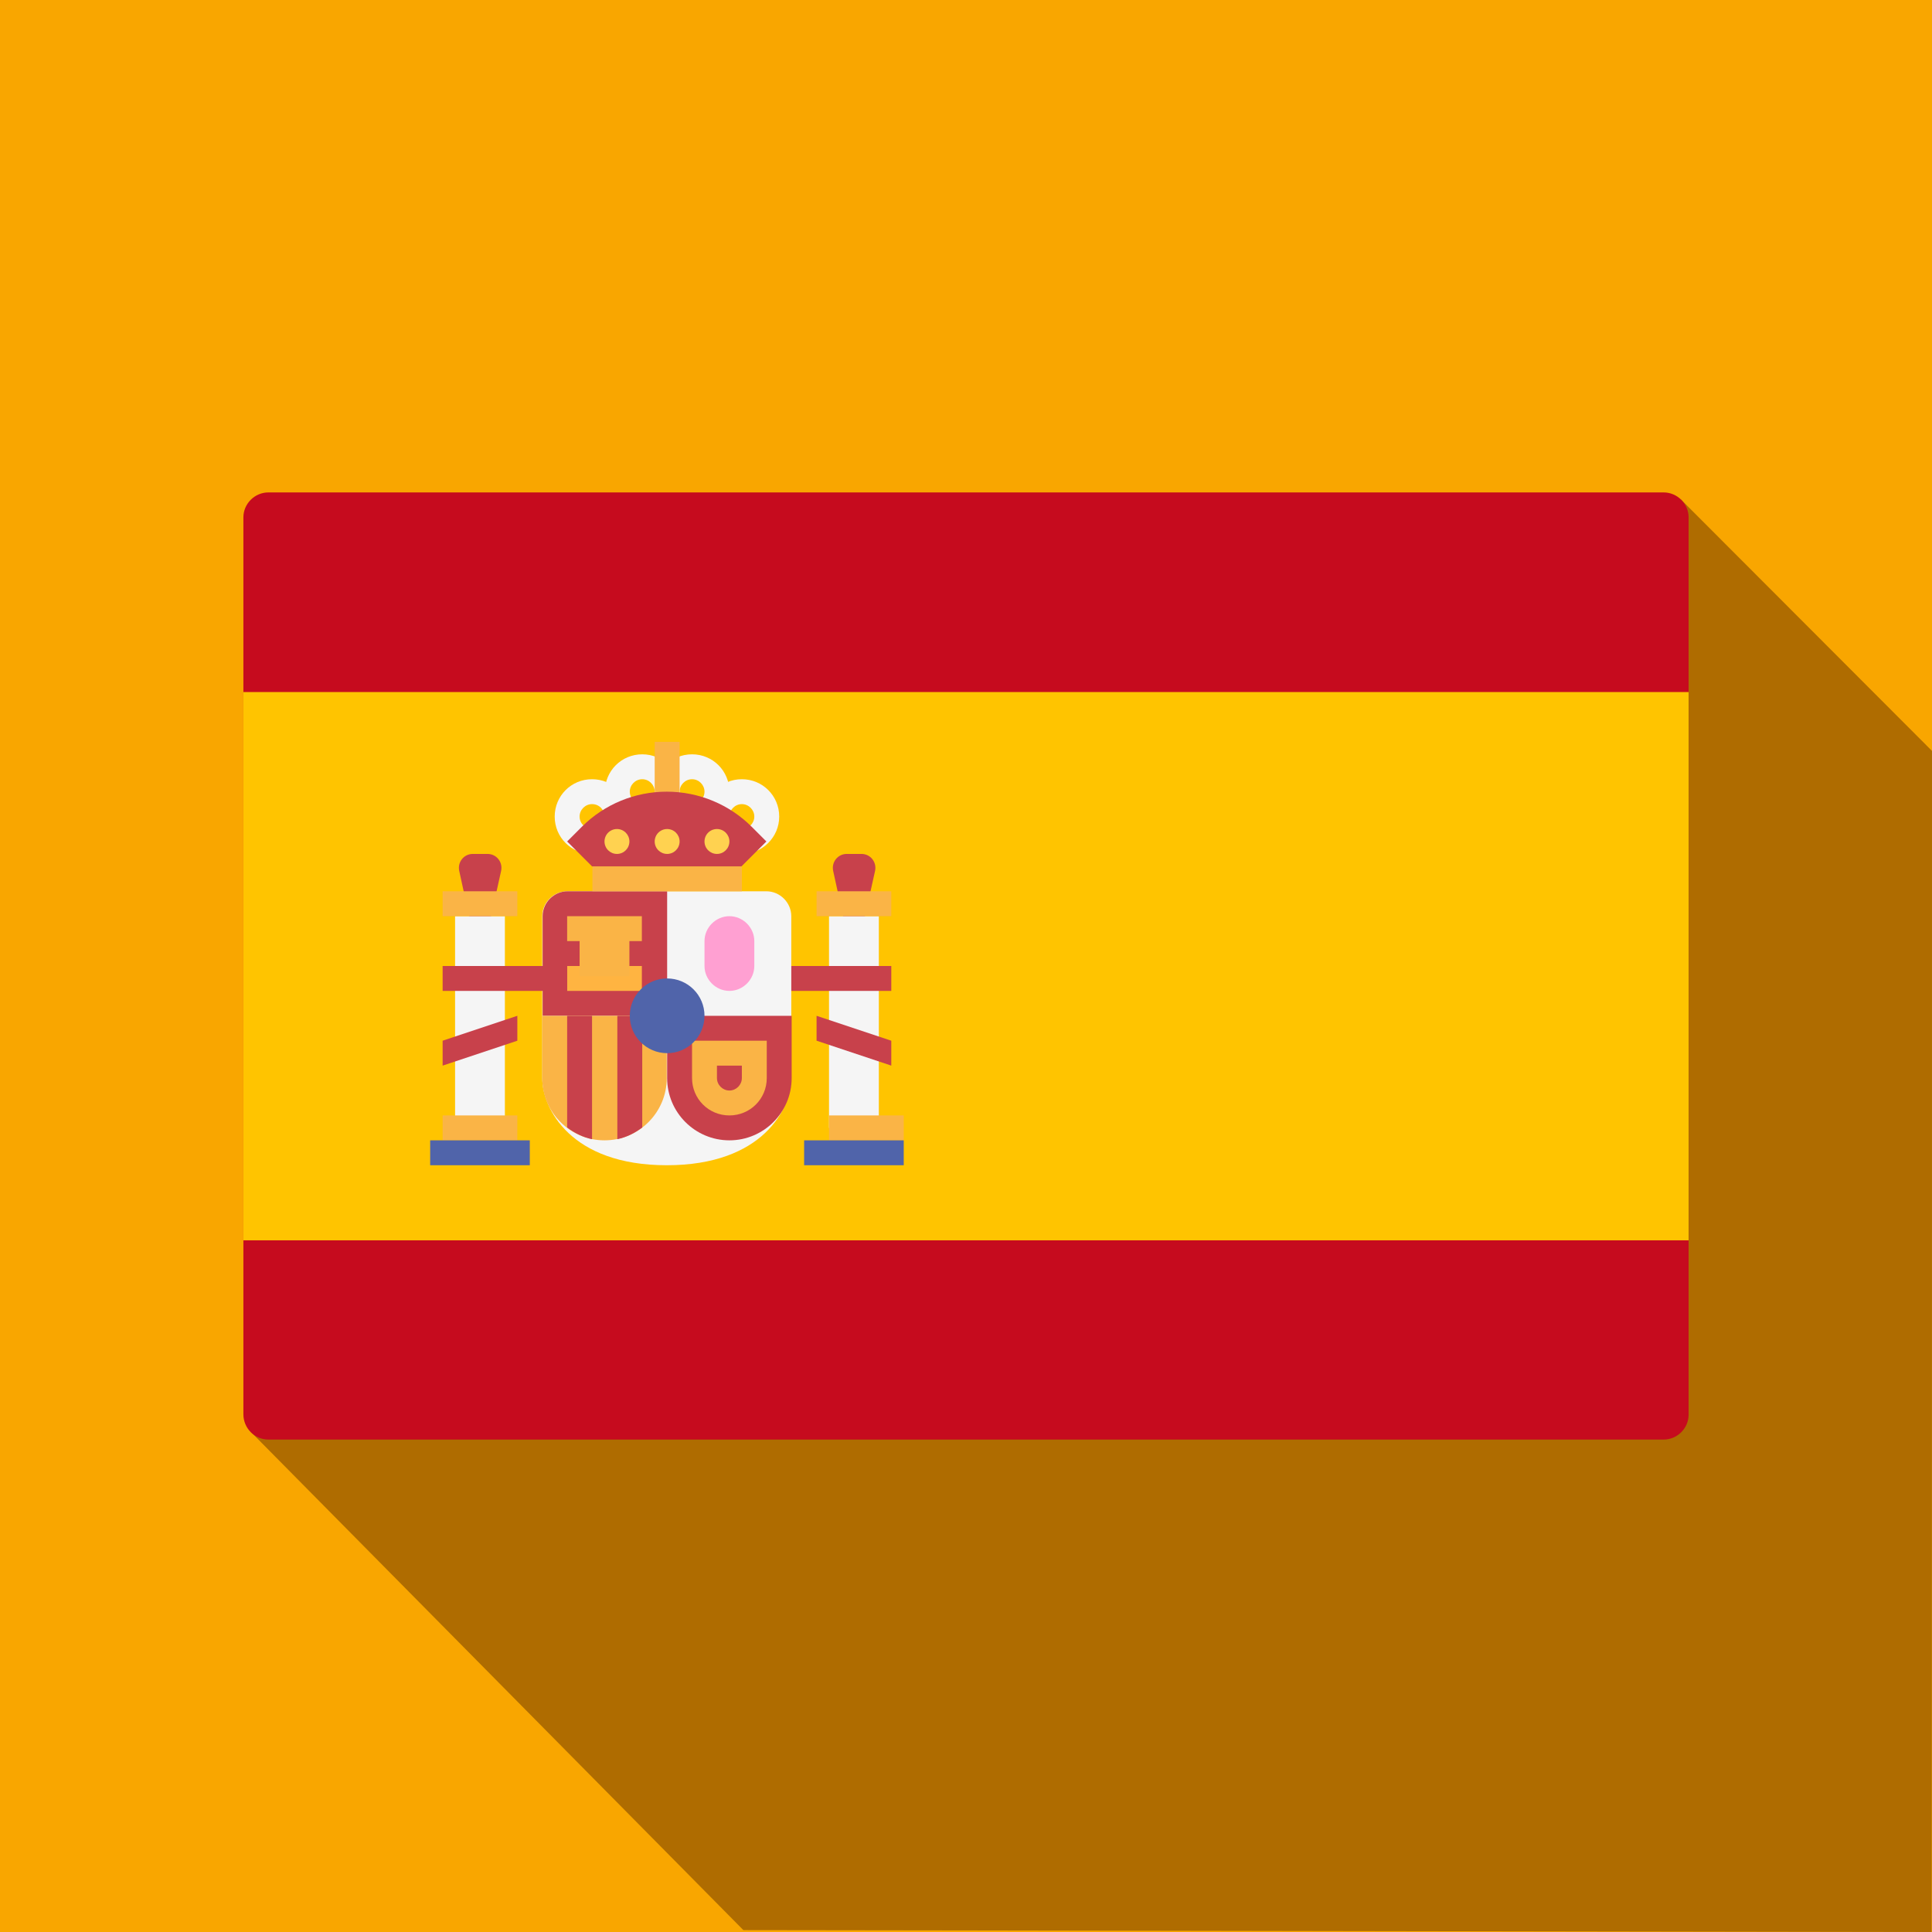 <?xml version="1.0" encoding="utf-8"?>
<svg xmlns="http://www.w3.org/2000/svg" xmlns:xlink="http://www.w3.org/1999/xlink" version="1.1" id="Capa_1" x="0px" y="0px" viewBox="0 0 512 512" style="enable-background:new 0 0 512 512;">
<style type="text/css">
	.st0{fill:#F9A600;}
	.st1{fill:#AF6C00;}
	.st2{fill:#CA1C00;}
	.st3{fill:#C60B1E;}
	.st4{fill:#FFC400;}
	.st5{fill:#C8414B;}
	.st6{fill:#F5F5F5;}
	.st7{fill:#FAB446;}
	.st8{fill:#FFB441;}
	.st9{fill:#5064AA;}
	.st10{fill:#FFA0D2;}
	.st11{fill:#FFD250;}
</style>
<rect class="st0" width="512" height="512"/>
<path class="st1" d="M512,199l-66.5-66.6l-379,247.1l130.5,132c29.5,0,292.8,0.5,314.9,0.5C512,444,512,238.3,512,199z"/>
<path class="st2" d="M198.5,512c29.5,0,285.5,0,313.5,0"/>
<g>
	<path class="st3" d="M71.1,381.5h369.8c3.6,0,6.6-3,6.6-6.6V137.1c0-3.6-3-6.6-6.6-6.6H71.1c-3.6,0-6.6,3-6.6,6.6v237.7   C64.5,378.5,67.5,381.5,71.1,381.5z"/>
	<rect x="64.5" y="183.4" class="st4" width="383" height="145.3"/>
	<path class="st5" d="M226.3,256l5.6-25.2c0.5-2.3-1.2-4.5-3.6-4.5h-3.9c-2.4,0-4.1,2.2-3.6,4.5L226.3,256z"/>
	<rect x="219.7" y="242.8" class="st6" width="13.2" height="56.1"/>
	<rect x="216.4" y="236.2" class="st7" width="19.8" height="6.6"/>
	<g>
		<rect x="203.2" y="256" class="st5" width="33" height="6.6"/>
		<polygon class="st5" points="236.2,282.4 216.4,275.8 216.4,269.2 236.2,275.8"/>
		<path class="st5" d="M127.2,256l5.6-25.2c0.5-2.3-1.2-4.5-3.6-4.5h-3.9c-2.4,0-4.1,2.2-3.6,4.5L127.2,256z"/>
	</g>
	<path class="st6" d="M150.3,236.2c-3.6,0-6.6,3-6.6,6.6v42.9c0,8,7.5,23.1,33,23.1s33-15.1,33-23.1v-42.9c0-3.6-3-6.6-6.6-6.6   H150.3z"/>
	<g>
		<path class="st5" d="M176.8,269.2h-33v-26.4c0-3.6,3-6.6,6.6-6.6h26.4V269.2z"/>
		<path class="st5" d="M176.8,269.2h33v16.5c0,9.1-7.4,16.5-16.5,16.5l0,0c-9.1,0-16.5-7.4-16.5-16.5V269.2z"/>
	</g>
	<path class="st7" d="M143.7,269.2h33v16.5c0,9.1-7.4,16.5-16.5,16.5l0,0c-9.1,0-16.5-7.4-16.5-16.5V269.2z"/>
	<g>
		<path class="st5" d="M170.2,298.8v-29.6h-6.6v32.7C166,301.4,168.2,300.3,170.2,298.8z"/>
		<path class="st5" d="M156.9,301.9v-32.7h-6.6v29.6C152.3,300.3,154.5,301.4,156.9,301.9z"/>
	</g>
	<rect x="150.3" y="256" class="st8" width="19.8" height="6.6"/>
	<g>
		<rect x="150.3" y="242.8" class="st7" width="19.8" height="6.6"/>
		<rect x="153.6" y="246.7" class="st7" width="13.2" height="12"/>
	</g>
	<rect x="120.6" y="242.8" class="st6" width="13.2" height="56.1"/>
	<g>
		<rect x="117.3" y="295.6" class="st7" width="19.8" height="6.6"/>
		<rect x="117.3" y="236.2" class="st7" width="19.8" height="6.6"/>
	</g>
	<rect x="114" y="302.2" class="st9" width="26.4" height="6.6"/>
	<rect x="219.7" y="295.6" class="st7" width="19.8" height="6.6"/>
	<rect x="213.1" y="302.2" class="st9" width="26.4" height="6.6"/>
	<rect x="157" y="229.6" class="st7" width="39.6" height="6.6"/>
	<rect x="173.5" y="209.8" class="st8" width="6.6" height="19.8"/>
	<g>
		<path class="st6" d="M170.2,219.7c-5.5,0-9.9-4.4-9.9-9.9c0-5.5,4.4-9.9,9.9-9.9c5.5,0,9.9,4.4,9.9,9.9    C180.1,215.2,175.6,219.7,170.2,219.7z M170.2,206.5c-1.8,0-3.3,1.5-3.3,3.3c0,1.8,1.5,3.3,3.3,3.3c1.8,0,3.3-1.5,3.3-3.3    C173.5,208,172,206.5,170.2,206.5z"/>
		<path class="st6" d="M183.4,219.7c-5.5,0-9.9-4.4-9.9-9.9c0-5.5,4.4-9.9,9.9-9.9c5.5,0,9.9,4.4,9.9,9.9    C193.3,215.2,188.8,219.7,183.4,219.7z M183.4,206.5c-1.8,0-3.3,1.5-3.3,3.3c0,1.8,1.5,3.3,3.3,3.3c1.8,0,3.3-1.5,3.3-3.3    C186.7,208,185.2,206.5,183.4,206.5z"/>
		<path class="st6" d="M196.6,226.3c-5.5,0-9.9-4.4-9.9-9.9c0-5.5,4.4-9.9,9.9-9.9c5.5,0,9.9,4.4,9.9,9.9S202,226.3,196.6,226.3z     M196.6,213.1c-1.8,0-3.3,1.5-3.3,3.3c0,1.8,1.5,3.3,3.3,3.3c1.8,0,3.3-1.5,3.3-3.3C199.9,214.6,198.4,213.1,196.6,213.1z"/>
		<path class="st6" d="M156.9,226.3c-5.5,0-9.9-4.4-9.9-9.9c0-5.5,4.4-9.9,9.9-9.9c5.5,0,9.9,4.4,9.9,9.9    C166.9,221.8,162.4,226.3,156.9,226.3z M156.9,213.1c-1.8,0-3.3,1.5-3.3,3.3c0,1.8,1.5,3.3,3.3,3.3c1.8,0,3.3-1.5,3.3-3.3    C160.2,214.6,158.8,213.1,156.9,213.1z"/>
	</g>
	<path class="st7" d="M196.6,282.4v3.3c0,1.8-1.5,3.3-3.3,3.3c-1.8,0-3.3-1.5-3.3-3.3v-3.3H196.6 M203.2,275.8h-19.8v9.9   c0,5.5,4.4,9.9,9.9,9.9c5.5,0,9.9-4.4,9.9-9.9L203.2,275.8L203.2,275.8z"/>
	<path class="st10" d="M193.3,262.6L193.3,262.6c-3.6,0-6.6-3-6.6-6.6v-6.6c0-3.6,3-6.6,6.6-6.6l0,0c3.6,0,6.6,3,6.6,6.6v6.6   C199.9,259.6,196.9,262.6,193.3,262.6z"/>
	<circle class="st9" cx="176.8" cy="269.2" r="9.9"/>
	<rect x="173.5" y="196.6" class="st7" width="6.6" height="19.8"/>
	<path class="st5" d="M156.9,229.6l-6.6-6.6l3.9-3.9c6-6,14.1-9.3,22.5-9.3l0,0c8.5,0,16.6,3.4,22.5,9.3l3.9,3.9l-6.6,6.6H156.9z"/>
	<g>
		<circle class="st11" cx="176.8" cy="223" r="3.3"/>
		<circle class="st11" cx="163.5" cy="223" r="3.3"/>
		<circle class="st11" cx="190" cy="223" r="3.3"/>
	</g>
	<g>
		<rect x="117.3" y="256" class="st5" width="33" height="6.6"/>
		<polygon class="st5" points="117.3,282.4 137.1,275.8 137.1,269.2 117.3,275.8"/>
	</g>
</g>
</svg>
